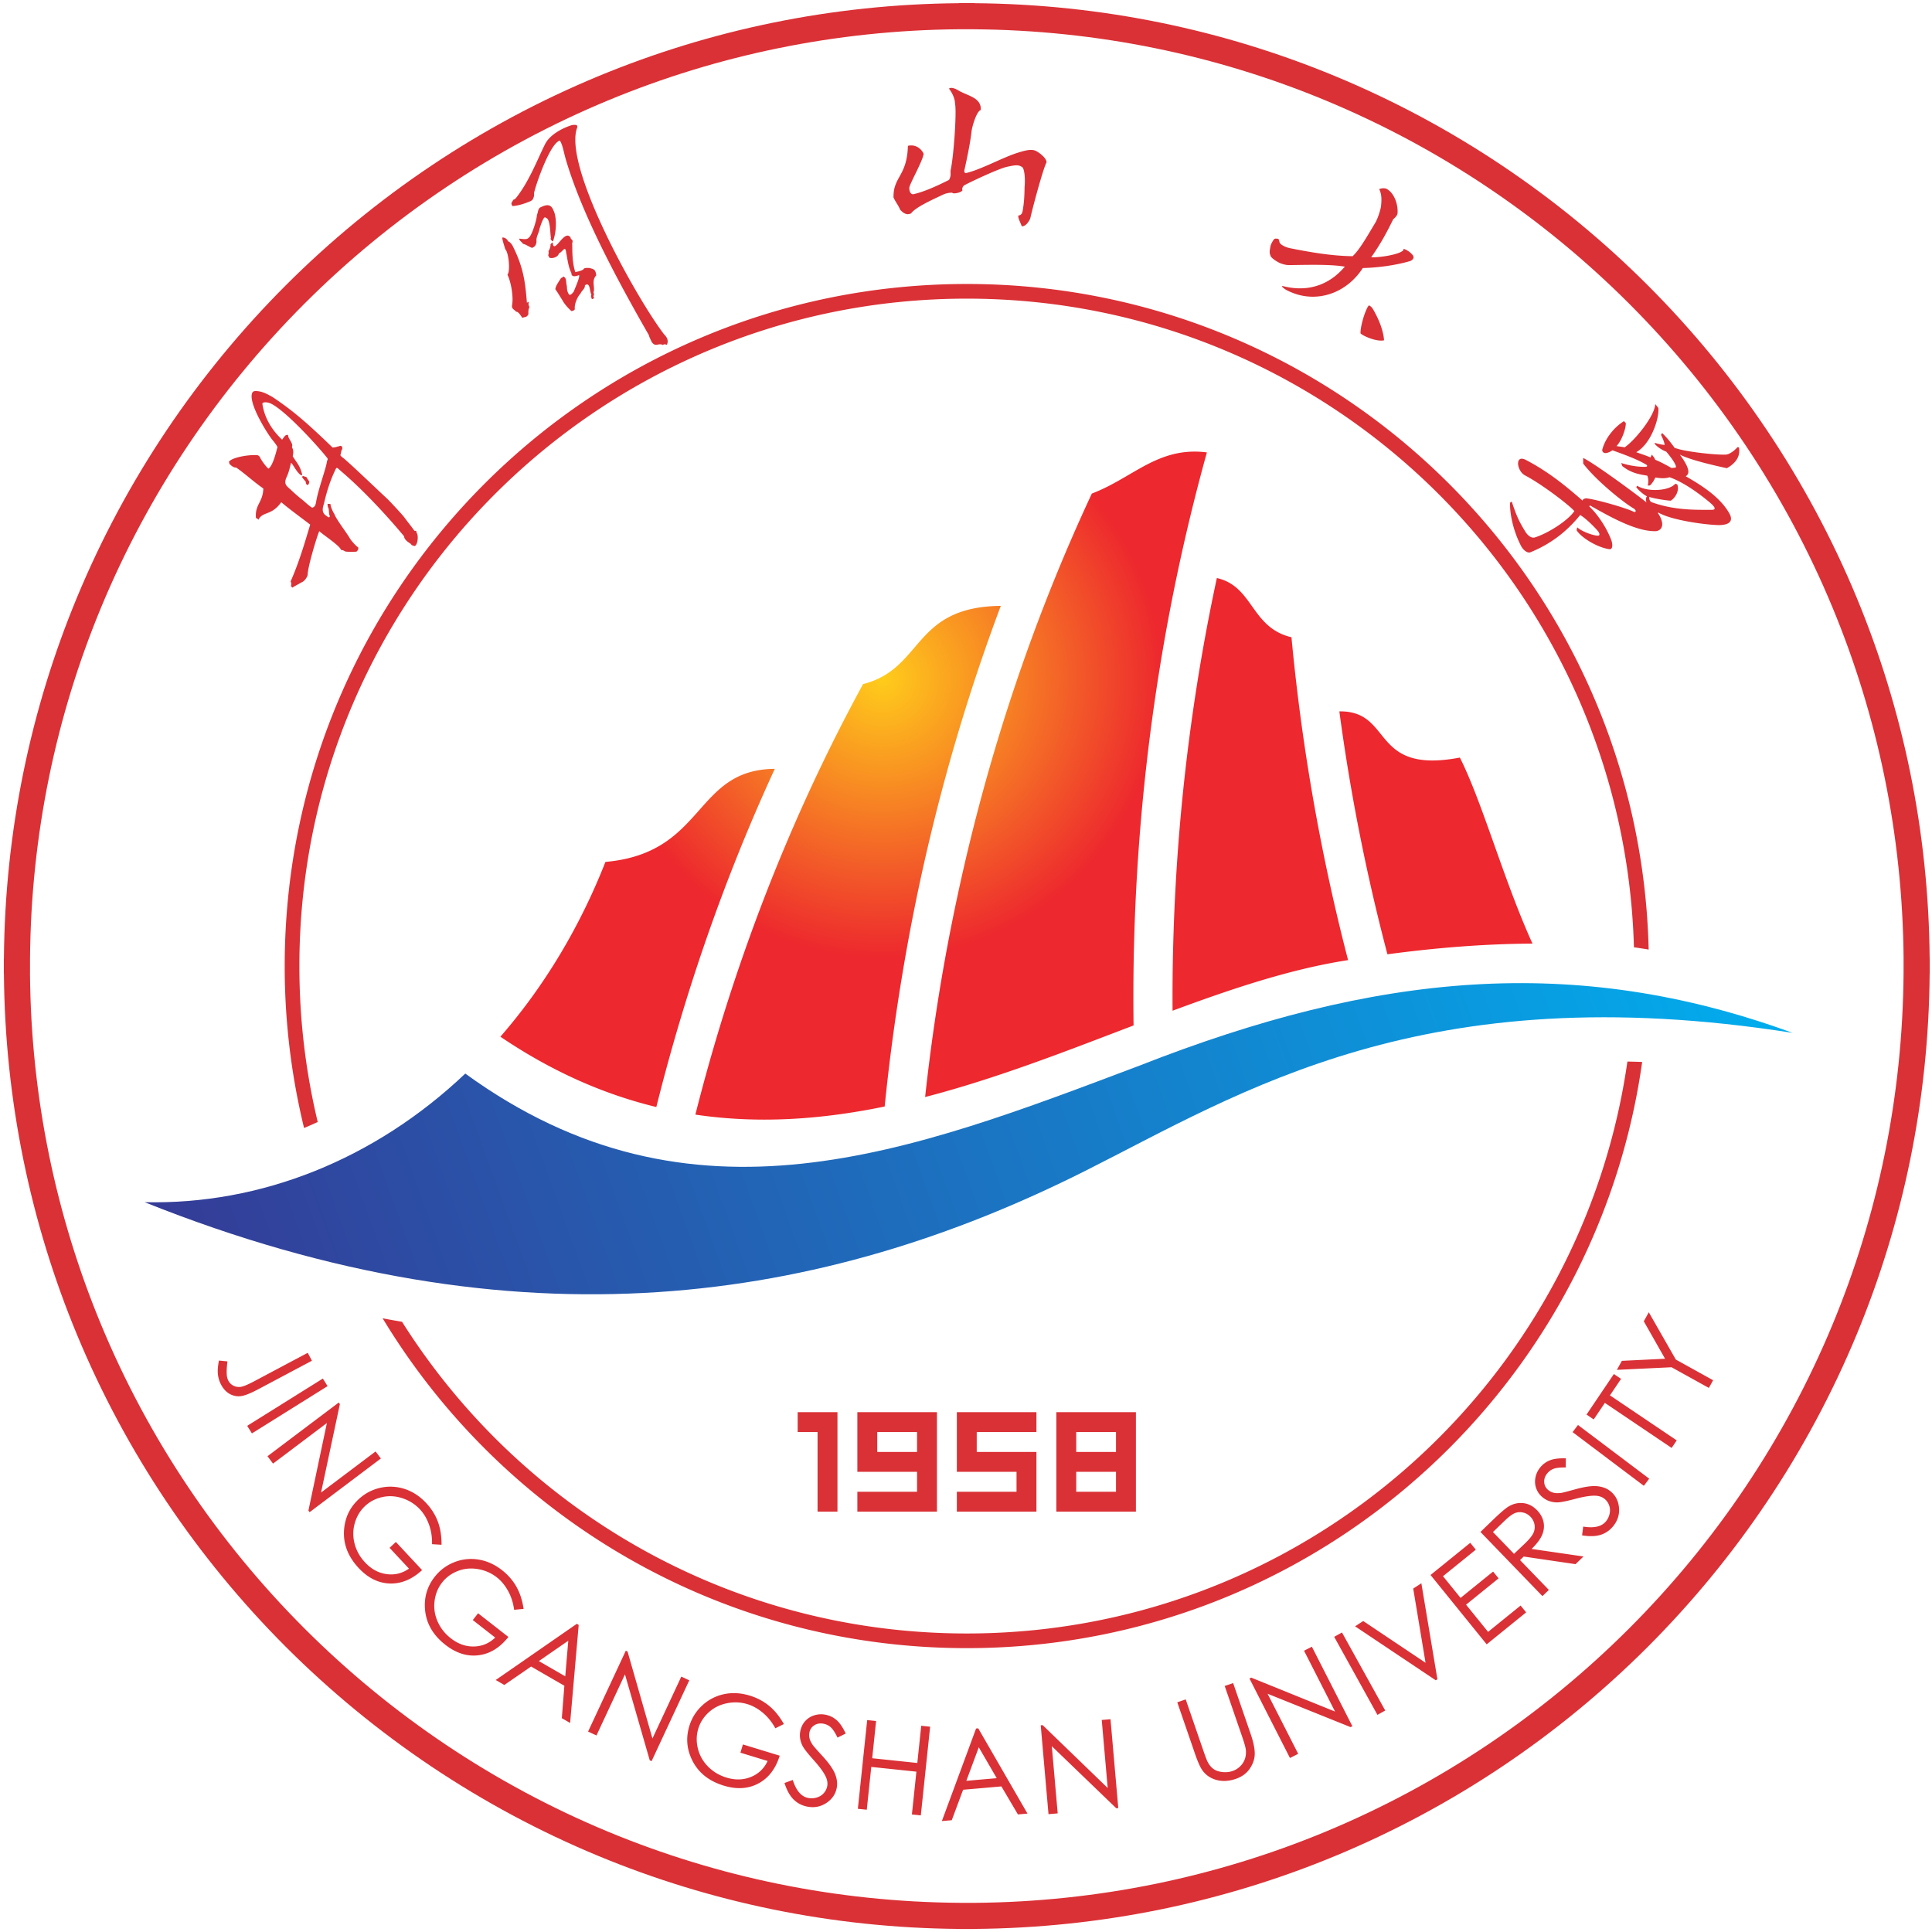 <svg xmlns="http://www.w3.org/2000/svg" width="489" height="489" fill="none"><path fill="#DA3136" fill-rule="evenodd" d="M201.894 357.424h10.072v25.18h-5.036V362.46h-5.036zm20.143 5.036v5.036h10.073v-5.036zm0 10.072h-5.036v-15.108h20.145v25.18h-20.145v-5.037h15.109v-5.036zm20.144-15.108h20.144v5.036h-15.108v5.036h15.108v15.109h-20.144v-5.037h15.108v-5.036h-15.108v-15.108m30.217 10.072h10.072v-5.036h-10.072zm0 10.072h10.072v-5.036h-10.072zm10.072 5.037h-15.107v-25.18h20.143v25.18h-5.036" clip-rule="evenodd"/><path fill="#DA3136" d="m77.883 342.402 1.066 2.004-13.462 7.156q-3.1 1.653-4.571 1.815c-.98.111-1.908-.084-2.792-.575q-1.319-.74-2.17-2.341a7.2 7.2 0 0 1-.798-2.626c-.106-.947-.014-2.105.268-3.471l2.142.214c-.177 1.429-.23 2.568-.167 3.412.043.559.179 1.051.41 1.485q.455.854 1.34 1.282a3.1 3.1 0 0 0 1.889.248c.667-.117 1.822-.613 3.455-1.481l13.39-7.12zm3.831 6.52 1.196 1.915-19.149 11.965-1.196-1.915zM67.7 368.579l18.033-13.588.296.392-4.77 22.389 13.804-10.401 1.34 1.778-18.033 13.589-.307-.406 4.675-22.159-13.631 10.272-1.407-1.867zm44.054 22.411-2.404-.151q.065-2.65-.765-4.946-.832-2.299-2.286-3.857-1.812-1.942-4.406-2.812-2.59-.864-5.123-.309-2.534.558-4.352 2.253-1.861 1.737-2.608 4.302t-.067 5.22q.686 2.658 2.644 4.755 2.38 2.552 5.455 2.97c2.056.283 3.943-.18 5.672-1.384l-4.91-5.265 1.595-1.486 6.638 7.12c-2.566 2.364-5.297 3.491-8.199 3.39-2.9-.098-5.518-1.408-7.865-3.925-2.844-3.05-4.061-6.436-3.641-10.158.322-2.866 1.536-5.273 3.64-7.235a11.66 11.66 0 0 1 5.466-2.897 11.54 11.54 0 0 1 6.177.286q3.055.996 5.472 3.587c1.303 1.399 2.281 2.952 2.925 4.658.648 1.709.962 3.666.943 5.882zm20.776 16.231-2.398.228q-.35-2.626-1.529-4.765-1.183-2.138-2.861-3.452-2.094-1.635-4.792-2.088-2.693-.447-5.108.497c-1.61.631-2.927 1.603-3.946 2.907q-1.568 2.008-1.903 4.657-.337 2.652.75 5.167c.728 1.679 1.849 3.106 3.355 4.283q2.75 2.148 5.854 2.08c2.074-.041 3.866-.796 5.385-2.255l-5.673-4.433 1.342-1.717 7.671 5.993q-3.245 4.102-7.568 4.632c-2.878.357-5.671-.528-8.383-2.646q-4.93-3.852-5.186-9.463c-.129-2.881.693-5.449 2.464-7.716a11.67 11.67 0 0 1 4.944-3.716 11.53 11.53 0 0 1 6.146-.683q3.174.505 5.966 2.686 2.261 1.766 3.618 4.143 1.36 2.377 1.853 5.662zm13.941 4.051-2.171 24.82-2.1-1.212.643-8.207-8.426-4.865-6.773 4.669-2.177-1.258 20.527-14.221.477.275zm-2.635 4.008-7.454 5.147 6.689 3.861zm5.013 22.988 9.543-20.465.447.209 6.299 22.007 7.305-15.665 2.018.941-9.543 20.464-.461-.215-6.275-21.759-7.213 15.469-2.118-.987zm49.552-1.903-2.157 1.071q-1.268-2.327-3.135-3.9-1.87-1.575-3.909-2.198-2.54-.777-5.221-.232-2.676.547-4.591 2.294-1.916 1.752-2.643 4.128-.744 2.436-.107 5.03.636 2.596 2.552 4.554 1.923 1.959 4.667 2.797 3.337 1.02 6.21-.156c1.922-.782 3.325-2.128 4.22-4.035l-6.884-2.104.638-2.085 9.309 2.846c-1.041 3.331-2.842 5.673-5.406 7.037-2.559 1.365-5.483 1.54-8.775.534-3.988-1.22-6.735-3.545-8.232-6.977-1.154-2.643-1.306-5.335-.465-8.086a11.66 11.66 0 0 1 3.284-5.24 11.53 11.53 0 0 1 5.492-2.841q3.144-.666 6.532.37 2.745.838 4.863 2.571c1.415 1.155 2.666 2.693 3.758 4.622m.154 14.917 2.1-.761q1.281 4.044 3.887 4.55a4.45 4.45 0 0 0 2.195-.112c.72-.218 1.308-.583 1.761-1.104a3.64 3.64 0 0 0 .875-1.751c.145-.746.033-1.52-.331-2.333-.503-1.117-1.538-2.55-3.105-4.291q-2.363-2.635-2.862-3.7-.867-1.796-.513-3.617c.188-.967.584-1.802 1.202-2.504a5.07 5.07 0 0 1 2.319-1.496 5.7 5.7 0 0 1 2.864-.154 5.9 5.9 0 0 1 2.781 1.347c.81.691 1.586 1.834 2.33 3.415l-2.073 1.022q-.929-1.904-1.709-2.601a3.77 3.77 0 0 0-1.815-.903q-1.34-.26-2.354.391a2.7 2.7 0 0 0-1.237 1.835q-.143.726.025 1.462c.118.493.387 1.053.814 1.69.239.335 1.052 1.261 2.434 2.768q2.464 2.687 3.213 4.553c.495 1.244.641 2.419.424 3.536-.313 1.609-1.197 2.883-2.646 3.835-1.454.944-3.05 1.248-4.799.908-1.348-.262-2.497-.854-3.452-1.787q-1.433-1.399-2.327-4.199zm20.934-15.92 2.256.237-.989 9.42 11.421 1.2.989-9.42 2.256.237-2.36 22.456-2.256-.237 1.139-10.837-11.421-1.2-1.139 10.837-2.256-.236zm28.109 2.092 12.458 21.576-2.416.212-4.181-7.092-9.692.848-2.871 7.709-2.504.218 8.658-23.423zm.14 4.794-3.153 8.49 7.692-.673zm17.644 16.931-1.968-22.493.491-.043 16.459 15.909-1.506-17.217 2.217-.194 1.968 22.494-.507.044-16.314-15.707 1.488 17.004zm32.594-28.316 2.135-.735 4.437 12.889q.791 2.293 1.069 2.829.598 1.206 1.469 1.855c.583.435 1.339.701 2.275.812q1.4.155 2.618-.265a5 5 0 0 0 1.876-1.15 4.7 4.7 0 0 0 1.2-1.81c.254-.681.349-1.433.293-2.256-.043-.594-.352-1.729-.931-3.414l-4.438-12.889 2.135-.735 4.438 12.889q.984 2.861 1.032 4.814c.032 1.302-.363 2.585-1.177 3.84q-1.23 1.884-3.609 2.7-2.586.89-4.853.291c-1.512-.4-2.708-1.201-3.591-2.415q-.822-1.114-1.94-4.363l-4.438-12.889zm28.522 14.101-10.25-20.119.438-.224 21.22 8.586-7.847-15.401 1.984-1.01 10.251 20.119-.453.23-21.01-8.45 7.749 15.208zm11.191-30.673 1.975-1.095 10.947 19.749-1.975 1.096zm5.291-2.659 2.06-1.338 15.775 10.564-3.121-18.781 2.061-1.339 4.06 24.287-.413.269zm19.098-12.99 10.056-8.144 1.401 1.73-8.303 6.723 4.445 5.488 8.233-6.666 1.392 1.718-8.233 6.667 5.572 6.88 8.233-6.666 1.401 1.73-9.987 8.088zm12.637-10.896 3.234-3.123q2.708-2.613 3.881-3.319 1.769-1.064 3.72-.853 1.958.218 3.491 1.805 1.277 1.324 1.628 2.93c.229 1.076.125 2.152-.32 3.245q-.663 1.632-2.694 3.614l13.135 1.911-2.012 1.943-13.12-1.926-.927.896 7.293 7.552-1.624 1.569-15.686-16.242zm3.161.021 5.331 5.521 2.814-2.675q1.623-1.564 2.103-2.626c.319-.71.406-1.427.26-2.159a3.84 3.84 0 0 0-1.029-1.941 3.66 3.66 0 0 0-1.875-1.059 3.42 3.42 0 0 0-2.085.164c-.661.273-1.551.944-2.662 2.017l-2.856 2.758zm22.562.839.276-2.217q4.185.696 5.819-1.397a4.45 4.45 0 0 0 .895-2.006q.203-1.11-.183-2.071a3.64 3.64 0 0 0-1.164-1.574c-.599-.468-1.338-.72-2.228-.764-1.224-.059-2.971.212-5.233.818q-3.421.909-4.595.87-1.994-.042-3.456-1.184c-.777-.607-1.34-1.34-1.686-2.208a5.06 5.06 0 0 1-.281-2.746 5.7 5.7 0 0 1 1.163-2.621 5.9 5.9 0 0 1 2.463-1.866c.983-.408 2.354-.58 4.1-.526l-.03 2.311c-1.41-.025-2.445.091-3.093.343a3.74 3.74 0 0 0-1.628 1.207q-.842 1.077-.721 2.275.118 1.19 1.074 1.936.581.455 1.314.641c.493.119 1.114.133 1.876.042.406-.061 1.601-.365 3.571-.913q3.513-.974 5.515-.796c1.333.123 2.447.528 3.342 1.228 1.292 1.01 2.028 2.375 2.217 4.099q.273 2.584-1.369 4.687c-.845 1.082-1.895 1.838-3.159 2.266q-1.898.64-4.799.167zm-2.405-26.126 1.359-1.804 18.034 13.589-1.359 1.804zm5.344-3.211-1.82-1.227 6.925-10.267 1.82 1.227-2.815 4.174 16.9 11.399-1.287 1.907-16.9-11.399-2.824 4.186zm5.862-12.547 1.265-2.282 10.934-.534-5.384-9.478 1.265-2.282 6.843 11.97 9.439 5.232-1.079 1.947-9.44-5.232-13.842.658z"/><path fill="url(#a)" fill-rule="evenodd" d="M338.999 180.051c13.753-.175 7.724 16.024 30.499 11.695a483 483 0 0 0 5.393 12.888c3.891 10.487 7.934 23.048 12.983 34.196-11.371.062-23.45.927-36.705 2.707a503.65 503.65 0 0 1-12.171-61.486zm30.499 11.695c1.822 3.62 3.592 8.032 5.393 12.888a483 483 0 0 1-5.393-12.888m-42.62-30.45c-10.325-2.448-9.566-12.873-18.885-14.992-5.299 24.654-8.743 49.843-10.284 75.262a510 510 0 0 0-.927 34.252c14.83-5.508 29.207-10.304 43.072-12.589q.679-.113 1.352-.221a514 514 0 0 1-3.099-12.581 520 520 0 0 1-11.229-69.132zm-50.526-36.371c10.47-3.982 16.802-11.999 29.117-10.418-9.533 34.363-15.454 70.026-17.645 106.151a523 523 0 0 0-.91 38.885c-17.055 6.51-34.671 13.426-52.759 18.123l.018-.169v-.011h.002a503 503 0 0 1 3.478-25.79 497 497 0 0 1 4.797-25.416c7.614-35.378 19.002-69.452 33.903-101.356zm-100.349 157.19c16.265 2.415 32.253 1.181 47.911-2.052q.209-2.085.436-4.167h.001v-.011a517 517 0 0 1 3.578-26.484 513 513 0 0 1 4.896-26.112c5.159-23.971 12.013-47.37 20.484-69.943-22.474.253-19.435 15.865-34.863 19.804a453 453 0 0 0-19.544 40.569 467 467 0 0 0-9.212 23.587 477 477 0 0 0-8.008 24.26l-.017.069-.002.005-.003-.001a480 480 0 0 0-5.655 20.476zm-22.764-63.958c25.434-2.244 22.301-23.392 42.863-23.558a473 473 0 0 0-6.071 13.757 482 482 0 0 0-9.468 24.24 491 491 0 0 0-8.202 24.889l-.003-.001-.002.004-.017.07a495 495 0 0 0-6.218 22.635c-13.001-3.144-26.165-8.802-39.468-17.799 10.996-12.623 20.043-27.598 26.586-44.237" clip-rule="evenodd"/><path fill="url(#b)" fill-rule="evenodd" d="M117.766 271.728c57.404 41.747 112.997 19.719 170.603-1.997 59.699-23.472 110.14-28.47 165.341-8.308-93.496-14.719-139.453 15.047-179.136 34.986-66.027 33.174-143.007 45.897-237.968 7.872 29.434.686 58.234-10.804 81.16-32.552z" clip-rule="evenodd"/><path fill="#DA3136" d="M244.7 71.877c47.664 0 90.824 19.327 122.068 50.57 30.327 30.328 49.425 71.883 50.519 117.887a203 203 0 0 0-3.729-.571c-1.237-44.752-19.886-85.162-49.415-114.691C333.572 94.501 291.34 75.589 244.7 75.589S155.829 94.5 125.258 125.072s-49.483 72.803-49.483 119.443c0 13.591 1.609 26.806 4.642 39.468a102 102 0 0 1-3.456 1.522 173 173 0 0 1-4.9-40.99c0-47.664 19.328-90.825 50.571-122.068s74.404-50.57 122.068-50.57m170.944 196.91c-5.343 37.955-23.033 71.953-48.876 97.796-31.243 31.244-74.402 50.571-122.067 50.571s-90.825-19.327-122.068-50.571a173.4 173.4 0 0 1-25.786-32.913q2.463.465 4.911.885a169.8 169.8 0 0 0 23.5 29.405c30.571 30.571 72.803 49.483 119.442 49.483 46.64 0 88.872-18.912 119.443-49.483 25.193-25.193 42.464-58.306 47.764-95.278q1.852.039 3.737.105"/><path fill="#DA3136" d="M244.7.788h1.901V.81c32.317.246 63.138 6.784 91.294 18.448 29.834 12.359 56.677 30.464 79.139 52.926s40.565 49.302 52.924 79.136c11.663 28.155 18.199 58.975 18.448 91.29h.021v3.807h-.021c-.247 32.317-6.784 63.138-18.448 91.294-12.36 29.835-30.464 56.677-52.926 79.139s-49.303 40.564-79.137 52.923c-28.154 11.663-58.974 18.2-91.289 18.448v.022h-3.807v-.022c-32.318-.247-63.138-6.784-91.295-18.448-29.835-12.359-56.677-30.464-79.14-52.926-22.46-22.461-40.563-49.303-52.922-79.137C7.779 309.555 1.24 278.736.992 246.42h-.02v-3.806h.02c.248-32.317 6.787-63.139 18.45-91.294 12.359-29.835 30.464-56.677 52.926-79.14C94.83 49.72 121.67 31.617 151.504 19.258c28.155-11.663 58.974-18.2 91.29-18.448V.787h1.906m1.618 6.624h-3.524v-.005c-31.413.246-61.379 6.608-88.763 17.956-28.998 12.014-55.108 29.632-76.98 51.503s-39.489 47.981-51.505 76.981c-11.362 27.422-17.725 57.448-17.95 88.937v3.635H7.59c.246 31.414 6.61 61.38 17.956 88.763 12.015 28.999 29.632 55.108 51.503 76.979s47.981 39.491 76.982 51.506c27.454 11.376 57.518 17.74 89.047 17.95h3.526v.005c31.414-.247 61.381-6.609 88.764-17.956 28.999-12.014 55.109-29.632 76.979-51.503 21.872-21.871 39.491-47.982 51.506-76.982 11.376-27.454 17.741-57.518 17.95-89.047v-3.526h.005c-.247-31.413-6.609-61.379-17.956-88.763-12.014-28.998-29.632-55.108-51.503-76.978-21.87-21.872-47.981-39.491-76.982-51.506-27.454-11.376-57.52-17.74-89.049-17.95"/><path fill="#DA3136" fill-rule="evenodd" d="M86.147 119.109c-.754-.689-.88-.841-1.11-.512-1.465 2.934-2.377 5.967-3.024 8.806-.281.959-.748 2.194.463 3.074.286.178.473.336.725.486.257-.16.154-.042.306-.32-.403-.62-.084-1.717-.525-2.327.026-.065-.114-.734-.078-.801.123.053.595-.02.76.084-.064.527.648 2.07.955 2.471.395 1.26 3.053 4.675 3.912 6.156.28.532 1.596 2.034 2.125 2.309.107.506-.052.726-.423 1.082-.764.08-2.036.077-2.806-.02-.755-.457-.75-.307-1.143-.44-.169-.976-4.704-3.924-5.472-4.726-.607 1.346-3.005 9.291-2.932 11.089-.313.983-.992 1.672-1.641 1.926-.686.42-1.482.789-2.233 1.289l-.335-.32c.014-.593.14-.737-.115-1.246 2.205-5.002 3.599-9.88 4.958-14.385-1.256-.974-5.953-4.432-7.315-5.676-2.543 3.53-4.656 2.23-5.808 4.453-.16-.256-.337-.33-.61-.464-.294-3.441 1.75-3.862 1.87-7.454-2.429-1.683-4.722-3.825-6.885-5.308-.704.043-1.225-.49-1.721-.934-.004-.241.025-.27-.122-.448.43-1.048 4.557-1.887 7.07-1.763.367.018.77.282.936.825.392.715 1.373 2.067 2.005 2.599 1.133-.67 1.972-4.237 2.298-5.487-.362-.657-.802-1.192-1.27-1.775-1.297-1.563-6.43-9.732-5.044-12.063.172-.241.546-.35.927-.317 1.616.078 2.766.767 4.09 1.485 5.137 3.433 8.59 6.381 15.233 12.802.272.005 1.085-.1 1.388-.289.338.149.379-.358.973.013 0 0 .193.418.074.715-.33.482-.24 1.066-.472 1.505.192.275.458.516.756.717 2.002 1.636 8.541 7.939 10.928 10.134.993.913 4.585 4.854 4.546 4.927.883 1.19 1.701 2.201 2.551 3.378.245-.01.298-.014.497.133q.008.186.019.362c.547.519.347 2.99-.463 3.36-.216-.079-1.012-.226-.862-.464-.724-.496-1.765-1.08-1.836-2.024-4.565-5.478-10.586-11.952-16.123-16.618zm-12.058-3.653c.806 1.446 1.854 2.271 2.397 4.679l-.172.205c-1.169-.563-2.244-3.056-2.66-3.186-.416 1.795-.676 2.686-1.243 3.899-.625 1.706.34 2.073 1.373 3.074.877.85 1.228 1.132 2.315 2.042 1.066.779 1.833 1.692 2.925 2.34.751-.235.845-.735.992-1.529.512-3.118 2.686-8.952 2.718-10.168.269-.68.319-.63-.169-1.217-2.79-3.442-10.177-11.442-13.78-13.336-1.025-.541-1.848-.457-2.044-.37-.183.057-.345.132-.33.329.397 2.857 1.873 6.141 4.982 9.053.221-.211.387-.59.617-.803.208-.237.479-.523.924-.351-.175.732 1.428 2.185.944 2.96.174.569.553.856.211 2.378zm2.532 4.964c.294.184.699.204.997.391.146.466.555.738.668 1.215-.205.519.021.49-.555.746-.222-.236-.308-.365-.364-.904-.5-.485-.518-.599-.9-1.06l.153-.388M135.896 54.386c.29-.53.217-1.385.774-1.848 1.399-.672 2.706-1.17 3.443.778.747 1.478.864 4.88-.11 7.655-.054.137-.154.135-.204.085-.351-.36-.424-.533-.474-.669.053-.014.138-.067.131-.147-.222-.751-.114-5.045-1.294-5.063-.508-1.011-1.548 2.64-1.591 2.666-.125 1.037-.936 2.17-.777 3.236-.088 1.268-.671 1.424-1.1 1.66-.547-.13-1.878-1.05-2.266-.986-.373-.517-.843-.73-1.058-1.339.647-.029 1.951.403 2.452-.26.786-.44 2.091-4.69 2.075-5.769zM128.437 69.532c.762-.837.356-5.57-.557-6.446-.146-.629-.875-2.634-.716-2.953.443-.103 1.22.326 1.425.952.345.02.956.734 1.134 1.085 2.898 5.733 3.225 9.54 3.64 14.456.192-.12.251-.156.459-.245-.057.71-.129.664.197 1.363-.301.445-.308 1.257-.271 1.784-.501.877-.672.57-1.526.93-.299-.376-1.043-1.704-1.587-1.535-.359-.575-1.228-.642-1.02-1.746.395-2.095-.323-5.995-1.178-7.648zM141.47 64.119c-.178.925-1.634 1.407-2.402 1.115a24 24 0 0 1-.328-.638c.156-.326.162-.712.075-1.011.307-.493.589-1.196.516-1.758.257-.16.291-.446.586-.431.002.334.053.574.124.744.18.305.542.176.747-.074.771-.482 2.553-3.666 3.647-1.914-.039.58.778.322.384 1.431.08 1.374-.103 4.56.788 7.294.739-.164 1.351-.276 2.019-.649.246-.584 1.154-.355 1.563-.41.419.173.718.123 1.232.487.271.277.446.762.477 1.415-1.27 1.334-.218 3.04-.678 4.251.101.366.214.555-.042 1.044.226.18.096.253.149.421-.099.07-.192.185-.282.256-.12.027-.279-.112-.372-.181.007-.262.061-.338-.121-.539.056-.092.083-.313.148-.403-.533-.853-.253-3.297-1.66-2.36.09.883-.844 1.35-1.102 2.09-.82.798-1.652 2.87-1.442 4.002-.354.327-.396.396-.877.426-.841-.768-1.736-1.746-2.223-2.658-.649-1.027-1.39-2.279-1.831-2.846.014-.837.958-2.056 1.401-2.79l.714-.446c.62.522.556.664.691 1.975.281.914-.1 1.414.69 2.647.216.053.515.047 1.157-.8.295-.829 1.675-3.805 1.327-4.187-.794.353-1.97.595-1.919-.522-.841-1.587-1.087-4.183-1.324-5.138-.21-2.039-.864-.18-1.831.159z" clip-rule="evenodd"/><path fill="#DA3136" fill-rule="evenodd" d="M164.252 84.858c-8.137-14.191-16.823-30.405-20.946-44.175-.624-2.084-.859-3.97-1.592-5.085-2.424.514-6.068 11.01-6.549 13.264.071.694-.053 1.033-.3 1.558-.078.165-.357.398-.627.51-1.472.609-2.937 1.113-4.521 1.23-.602-.896-.025-.922.168-1.585.306-.065.474-.23.701-.438 3.494-4.386 5.631-10.298 7.503-13.895 1.457-2.558 5.06-4.113 6.688-4.58.397-.067.803-.087 1.17-.003.156.203.18.266.183.522-3.856 9.598 14.988 43.346 21.921 52.401.357.396 1.376 1.306.741 2.694-.382-.12-.67-.238-1.017.042-1.145-.615-1.803.698-2.844-.78-.176-.496-.619-1.205-.68-1.682zM243.607 48.14c-.216.656-2.567 1.04-2.567.635-1.61 0-2.146.414-3.652 1.102-1.655.78-5.774 2.696-6.774 4.114-.21.158-.599.197-.962.237-.979-.186-1.409-.747-1.81-1.123-.482-1.216-1.11-1.847-1.687-3.124-.104-5.289 3.426-5.323 3.644-13.07 1.964-.476 3.462.802 3.977 2.021-.265 1.979-3.545 7.544-3.623 8.612-.029.664.23 1.613.948 1.63 3.235-.677 7.382-2.792 9.106-3.632.557-1.177.344-1.192.39-2.395.732-3.132 1.502-13.663 1.193-16.483-.102-.632-.098-1.093-.173-1.328-.272-1.125-.75-2.008-1.424-2.893.68-.564 2.076.262 2.468.496 2.243 1.328 5.814 1.773 5.572 4.913-1.069.296-2.207 4.24-2.334 5.455-.337 2.997-1.092 6.5-1.767 9.61-.064.167-.062.322-.055.501a.55.55 0 0 0 .294.411c3.661-.772 9.32-3.935 13.113-5.132 1.845-.583 3.419-1.016 4.549-.568.847.337 2.969 1.93 2.835 2.993-.716 1.283-3.076 9.752-4.093 14.116-.238.738-1.29 2.24-2.182 2.008-.201-.737-.987-2.01-.846-2.704.771-.059.928-.593 1.059-.998.423-2.272.491-4.161.519-6.137.239-2.818-.137-4.832-.618-5.12-.919-.616-1.624-.534-3.718-.09-1.974.365-9.172 3.757-10.889 4.683-.405.218-.701.956-.495 1.261zM349.518 52.364c-.053.454-.71 2.842-1.458 4.075-1.707 2.81-3.932 6.812-5.708 8.407-5.467-.062-11.152-1.092-15.96-2.05-1.047-.237-2.461-.893-2.553-1.567-.017-.124-.094-.352-.142-.529-.043-.2-.282-.285-.445-.288-.334-.005-.608-.116-.902.294-.229.32-.725 1.146-.807 1.715-.156 1.081-.339 1.388.066 2.386.258.635 1.874 1.6 2.509 1.838.697.261 1.457.46 2.143.453 4.746-.054 10.244-.248 14.136.39-.904.913-5.893 7.491-15.84 4.884l-.055.184c.638.691 1.425 1.05 2.42 1.462 6.594 2.742 13.954.114 18.012-6.175 3.83-.081 8.382-.713 11.856-1.733.477-.115 1.338-.683.835-1.465-.502-.663-1.35-1.337-2.39-1.683.077.265-.102.425-.102.425-1.009 1.052-5.936 1.825-8.07 1.728 2.614-3.731 4.135-6.706 5.561-9.615.406-.338.913-.81 1.085-1.377.233-1.994-.645-5.2-2.78-6.343-.387-.19-1.386-.18-1.847.105.711 1.342.609 3.012.436 4.48m-5.157 32.03c.705.68 4.067 2.157 5.948 1.738-.18-2.61-1.426-5.565-2.857-7.977-.226-.38-.675-.796-1.01-.849-.969 1.215-2.206 5.558-2.08 7.088zM424.564 113.576c-.259-.087-.412-.1-.67-.186-.853-1.125-1.743-2.405-3.202-3.782l-.278.455c.419.87.874 1.914.912 2.547-.941-.057-1.737-.321-2.542-.512-.001.084.062.288.132.355.84.93 2.157 1.628 2.813 1.863 1.45 1.666 2.828 3.709 2.368 4.032l-1.013.107c-.822-.436-2.577-1.481-4.132-2.079-.153-.468-.695-1.126-.911-1.324-.024.283-.173.505-.314.724-1.102-.49-2.428-.904-3.589-1.32 3.955-2.254 5.912-8.977 5.589-11.217l-.771-.971c-.116 2.944-5.022 9.076-7.738 10.944-.414-.07-1.388-.192-2.077-.308 1.449-1.473 2.478-4.818 2.34-5.858l-.463-.444c-1.932 1.193-4.525 3.762-5.456 7.127-.135.405.188.947.748.946.649 0 1.352-.387 1.804-.701 3.094 1.119 6.082 2.192 8.368 3.521.679.345.436.643.025.659-1.691.066-4.219-.308-6.171-.969l.277.776c2.284 1.848 4.526 2.13 6.31 2.43.312.605.357 1.669.123 2.5 0 0 .444.032.612-.059a6.1 6.1 0 0 0 1.307-1.965c.935.126 2.376.347 3.601-.077 3.667 1.276 7.715 4.294 10.228 6.413.993.837 1.872 1.839.446 1.84-4.32.001-9.568.128-15.353-1.989q-.552-.537-.437-1.284c1.058.391 4.297.913 5.421.953 1.163-.671 2.302-2.649 1.631-4.131l-.483-.158c-1.441 1.775-6.84 2.224-9.669.51q-.1.188-.199.378c.518.715 1.739 1.805 2.718 2.313-.336.303-.339.96-.142 1.536-1.967-1.639-12.962-9.778-16.02-11.26l.008 1.422c3.338 4.372 10.298 9.955 12.939 11.466.609.548.33.844-.049.787-1.789-.954-9.443-3.149-12.032-3.447-.356-.031-1.015.18-1.017.57-3.753-3.264-8.401-7.216-14.354-10.294-2.87-1.485-2.298 2.821-.22 3.903 4.034 2.103 10.875 7.242 12.497 9.041-1.541 2.298-6.428 5.538-10.048 6.686-1.04.252-1.985-.838-2.385-1.521-1.644-2.665-2.271-4.12-3.412-7.557l-.416.241c-.136 2.454.673 6.988 2.818 11.07.609 1.062 1.55 1.719 2.239 1.54 6.146-2.487 10.009-6.175 12.679-9.466 1.599.956 3.948 3.385 4.574 4.179.2.255.628 1.082-.138 1.053-1.297-.048-4.173-1.132-5.182-2.123l-.16.75c1.175 1.883 5.202 4.346 8.269 4.792.946.139.871-1.302.507-2.292-.885-2.399-2.884-5.941-5.554-8.526l.15-.261c5.572 3.17 11.962 6.695 16.766 6.517 1.947-.335 1.978-2.398.409-4.62l.172-.066c3.318 1.907 11.39 2.998 14.807 3.14 1.062.044 4.779.073 3.143-2.942-2.113-3.66-5.751-6.381-11.054-9.41 1.411-.775.422-2.865-1.478-5.476 2.777 1.468 9.958 3.022 11.903 3.439 1.769-1.021 3.522-2.593 3.051-5.274l-.357-.061c-.78.899-2.058 1.843-2.933 1.89-2.655.14-9.975-.735-12.286-1.481z" clip-rule="evenodd"/><defs><radialGradient id="a" cx="0" cy="0" r="1" gradientTransform="translate(223.287 171.749)scale(141.059)" gradientUnits="userSpaceOnUse"><stop stop-color="#FFCC1B"/><stop offset=".502" stop-color="#ED282E"/><stop offset="1" stop-color="#ED282E"/></radialGradient><linearGradient id="b" x1="46.254" x2="444.354" y1="360.735" y2="216.949" gradientUnits="userSpaceOnUse"><stop stop-color="#363894"/><stop offset="1" stop-color="#00AFEF"/></linearGradient></defs></svg>